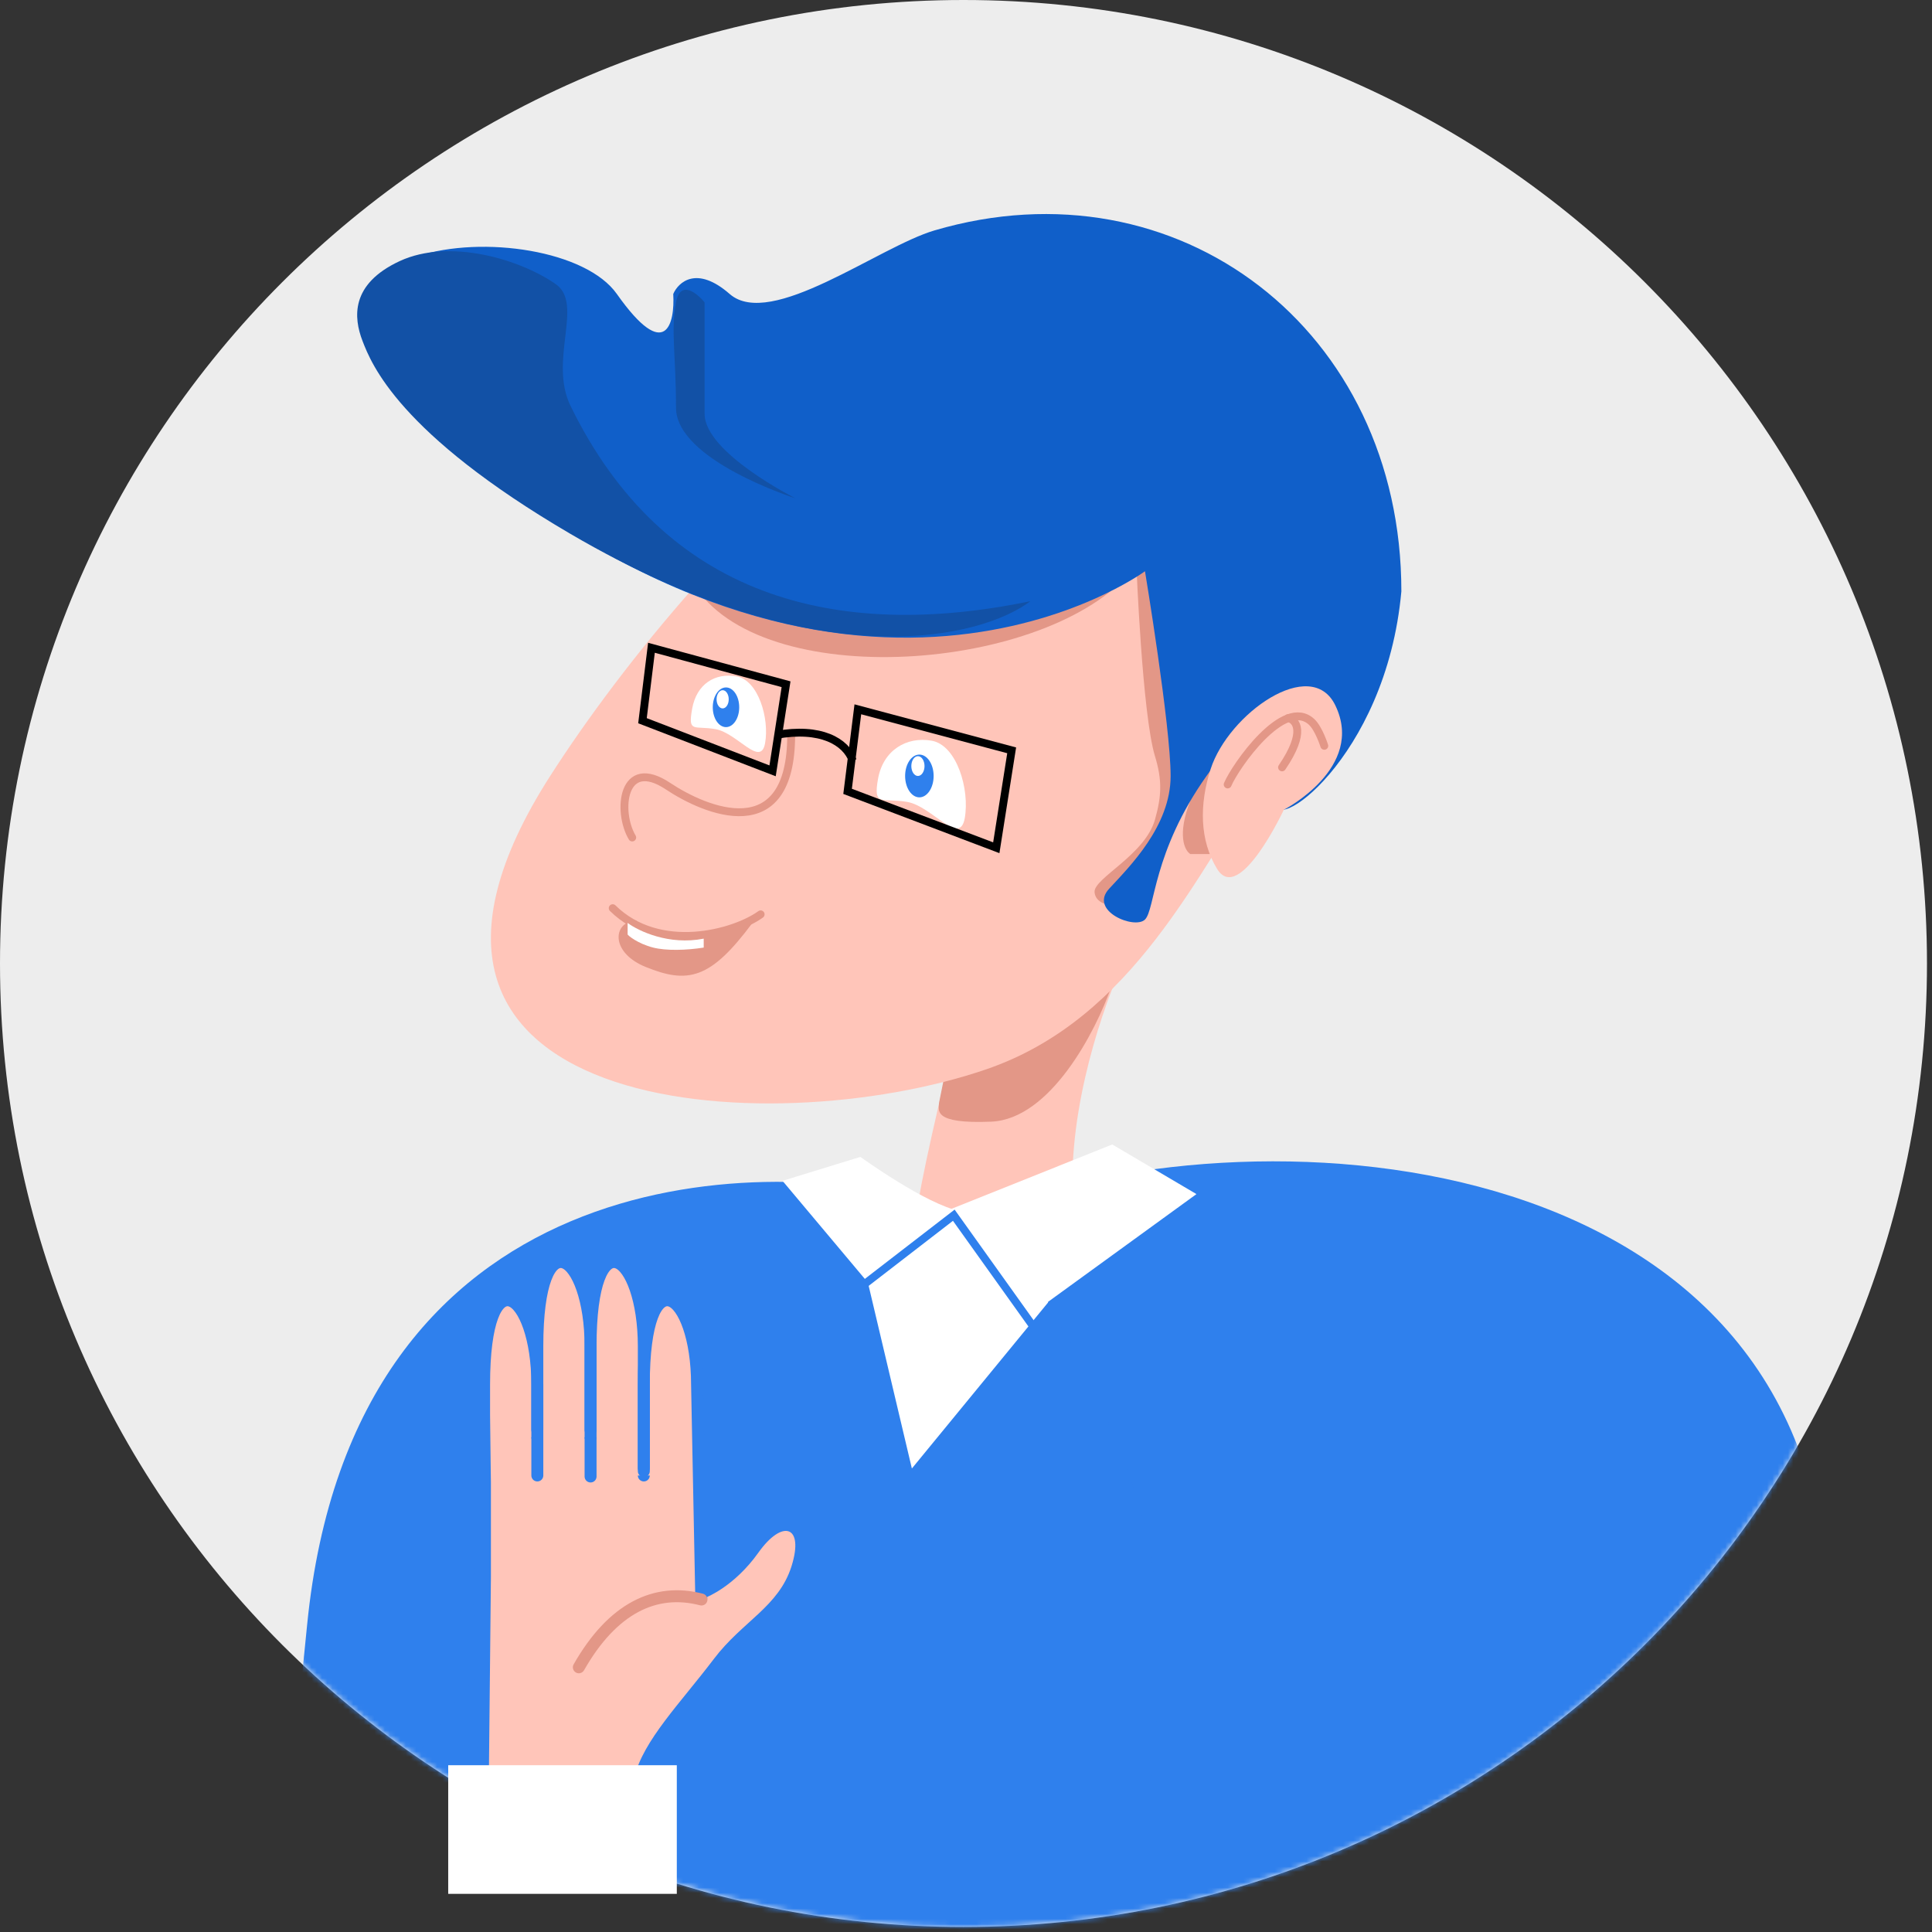 <svg width="369" height="369" viewBox="0 0 369 369" fill="none" xmlns="http://www.w3.org/2000/svg">
<rect x="0" y="0" width="369" height="369" fill="#333333" stroke="none"/>
<path d="M-3.05176e-05 184.021C-3.05176e-05 285.652 82.389 368.041 184.02 368.041C285.652 368.041 368.041 285.652 368.041 184.021C368.041 82.389 285.652 0 184.02 0C82.389 0 -3.05176e-05 82.389 -3.05176e-05 184.021Z" fill="#EDEDED"/>
<mask id="mask0_827_1740" style="mask-type:alpha" maskUnits="userSpaceOnUse" x="0" y="0" width="369" height="369">
<circle r="184.021" transform="matrix(-1 0 0 1 184.02 184.021)" fill="#C4C4C4"/>
</mask>
<g mask="url(#mask0_827_1740)">
<path d="M58.647 310.457C67.392 221.626 144.935 220.458 176.578 229.28L158.755 353.607C147.248 368.949 136.892 452.454 58.647 440.948C-19.598 429.441 5.181 440.705 -9.202 414.815L-9.202 359.144C44.879 411.883 49.902 399.289 58.647 310.457Z" fill="#2F80ED"/>
<path d="M267.652 239.958H134.405C134.405 303.482 -28.792 402.621 134.405 402.621H267.652V239.958Z" fill="#2F80ED"/>
<path d="M204.822 225.613C204.822 207.76 211.945 188.893 215.506 181.691L183.692 192.849C181.476 201.634 176.712 221.292 175.383 229.649C173.721 240.095 204.822 247.93 204.822 225.613Z" fill="#FFC5B9"/>
<path d="M189.312 214.23C200.636 213.758 209.299 196.93 212.215 188.575L181.35 200.665L179.345 210.672C179.345 212.007 177.988 214.702 189.312 214.23Z" fill="#E39787"/>
<path d="M241.365 148.205C253.9 130.185 256.228 91.73 251.004 74.755C203.996 25.788 132.279 105.754 105.083 148.205C63.555 213.028 146.553 218.612 188.421 204.215C216.668 194.502 228.829 166.225 241.365 148.205Z" fill="#FFC5B9"/>
<path d="M227.346 163.115H231.994L231.219 141.036C231.004 142.241 229.928 146.304 227.346 152.915C224.763 159.526 226.27 162.47 227.346 163.115Z" fill="#E39787"/>
<path d="M123.628 183.997C117.492 181.519 117.917 176.595 121.555 176.595C129.8 181.025 139.317 177.984 143.045 175.909C135.228 186.382 131.298 187.095 123.628 183.997Z" fill="#E39787"/>
<path d="M121.555 176.595C117.917 176.595 117.492 181.519 123.628 183.997C131.298 187.095 135.228 186.382 143.045 175.909" stroke="#E39787" stroke-width="1.502"/>
<path d="M151.111 140.37C151.111 161.916 134.658 154.864 127.607 150.164C118.793 144.287 117.814 155.06 120.752 159.957" stroke="#E39787" stroke-width="1.502" stroke-linecap="round" stroke-linejoin="round"/>
<path d="M162.863 145.267C161.557 141.676 156.791 138.804 148.173 140.371" stroke="black" stroke-width="1.502"/>
<path d="M167.7 148.745C166.717 154.23 168.512 152.308 173.303 153.167C178.095 154.026 183.276 161.756 184.26 156.271C185.244 150.786 182.751 142.332 177.959 141.473C173.168 140.614 168.684 143.26 167.7 148.745Z" fill="white"/>
<path d="M132.198 135.361C131.35 140.088 132.557 138.528 136.686 139.268C140.815 140.009 145.28 146.67 146.127 141.943C146.975 137.217 144.827 129.932 140.698 129.191C136.569 128.451 133.045 130.635 132.198 135.361Z" fill="white"/>
<path d="M141.587 104.406C136.719 104.504 129.683 107.478 132.947 112.278C146.907 132.808 202.297 127.959 217.042 107.862C217.042 107.862 218.163 136.444 220.588 144.406C221.97 148.945 221.888 151.993 220.588 156.556C218.662 163.318 208.878 167.738 209.054 170.379C209.195 172.492 211.813 173.02 213.104 173.02L226.223 151.186L225.078 130.715L220.588 106.576L141.587 104.406Z" fill="#E39787"/>
<path d="M84.516 83.568C162.499 150.582 218.685 109.101 218.685 109.101C218.685 109.101 223.582 138.62 223.582 148.205C223.582 157.789 215.747 165.506 211.83 169.75C207.913 173.994 216.727 177.585 218.685 175.626C220.644 173.668 220.12 162.791 230.437 148.205C243.778 129.345 245.146 134.419 253.236 136.763C261.089 139.039 243.86 152.638 243.86 152.638C241.901 160.473 264.715 145.267 267.652 112.949C267.653 63.003 225.001 30.334 178.491 44.005C167.825 47.14 147.194 63.002 139.359 56.147C133.091 50.663 129.566 53.862 128.586 56.147C128.913 61.697 127.215 69.466 117.814 56.147C106.062 39.498 38.965 44.424 84.516 83.568Z" fill="#105FC9"/>
<path d="M190.285 161.916L193.223 143.308L163.843 135.473L161.884 151.143L190.285 161.916Z" stroke="black" stroke-width="1.502"/>
<path d="M147.56 147.226L150.131 130.686L124.423 123.722L122.709 137.65L147.56 147.226Z" stroke="black" stroke-width="1.502"/>
<ellipse rx="2.723" ry="4.085" transform="matrix(-1 0 0 1 175.595 148.205)" fill="#2F80ED"/>
<ellipse rx="1.26" ry="1.891" transform="matrix(-1 0 0 1 175.318 146.314)" fill="white"/>
<ellipse rx="2.526" ry="3.79" transform="matrix(-1 0 0 1 138.661 135.086)" fill="#2F80ED"/>
<path d="M183.461 231.335C190.187 232.593 201.238 247.471 201.238 247.471L174.162 280.473L165.761 244.958L149.454 225.533L164.331 220.961C164.331 220.961 176.977 230.123 183.461 231.335Z" fill="white"/>
<path d="M255.031 134.707C250.393 125.15 234.637 136.317 231.227 146.879C229.037 153.665 229.108 160.509 232.481 165.99C236.697 172.841 245.201 154.661 245.201 154.661C245.201 154.661 260.828 146.653 255.031 134.707Z" fill="#FFC5B9"/>
<path d="M252.932 142.448C252.932 142.448 251.887 139.163 250.519 137.886C245.228 132.948 235.884 146.451 234.477 149.829" stroke="#E39787" stroke-width="1.502" stroke-linecap="round" stroke-linejoin="round"/>
<path d="M246.024 137.153C247.571 137.454 249.505 139.757 244.864 146.564" stroke="#E39787" stroke-width="1.502" stroke-linecap="round" stroke-linejoin="round"/>
<ellipse rx="1.16" ry="1.739" transform="matrix(-1 0 0 1 138.022 133.562)" fill="white"/>
<path d="M145.279 174.632C140.21 178.289 125.955 182.233 117.023 173.455" stroke="#E39787" stroke-width="1.502" stroke-linecap="round" stroke-linejoin="round"/>
<path d="M134.404 180.981V179.275C127.768 180.593 121.951 177.824 119.872 176.274V178.471C119.892 178.628 121.755 180.216 124.755 180.981C127.206 181.606 131.07 181.511 134.404 180.981Z" fill="white"/>
<path d="M349.025 307.5C347.723 218.978 242.574 210.793 189.208 230.902C189.208 230.902 219.929 275.119 221.097 307.5C222.376 342.975 217.664 371.399 189.208 392.62C187.701 393.744 186.333 394.76 185.093 395.677C183.788 395.655 182.447 396.093 181.325 397.025C175.239 402.077 168.196 408.166 185.093 395.677C187.063 395.708 188.95 396.785 189.881 398.781C192.216 403.791 195.006 411.039 195.177 417.361C195.319 422.585 193.607 428.567 191.684 433.561C189.708 438.693 193.001 444.78 198.495 445.029C256.79 447.665 260.901 427.93 316.558 382.448C360.588 346.469 349.025 351.322 349.025 307.5Z" fill="#2F80ED"/>
<path d="M228.516 228.065L212.435 218.586L180.677 231.302L188.112 257.402L228.516 228.065Z" fill="white"/>
<path d="M163.395 246.584L182.168 232.097L197.69 253.827" stroke="#2F80ED" stroke-width="1.502"/>
<path d="M106.145 54.268C111.563 58.06 104.72 68.813 108.975 77.535C126.814 114.103 159.591 122.521 196.797 114.826C187.931 121.565 157.221 130.208 108.975 101.981C76.142 82.771 70.927 69.506 69.233 65.104C67.54 60.702 66.863 54.268 76.345 49.865C85.826 45.463 99.372 49.527 106.145 54.268Z" fill="#1251A6"/>
<path d="M129.11 57.765C129.926 53.391 133.095 55.942 134.578 57.765V79.053C134.578 86.472 151.93 95.176 151.93 95.176C151.93 95.176 129.11 87.924 129.11 77.851C129.11 67.777 128.091 63.232 129.11 57.765Z" fill="#1251A6"/>
</g>
<path d="M131.747 305.034C134.675 304.8 140.953 303.348 142.639 299.413C144.748 294.494 158.802 285.71 150.721 301.521C142.639 317.332 135.612 316.278 131.747 317.683C127.883 319.089 122.964 320.143 122.964 322.251" stroke="#2F80ED" stroke-width="2.283"/>
<path d="M133.167 288.071L133.167 305.127C133.986 307.118 140.74 311.408 133.713 318.154C126.686 324.9 122.533 335.307 122.884 338.821H92.253C92.253 321.689 90.782 303.99 92.253 286.118" stroke="#2F80ED" stroke-width="2.283"/>
<path d="M133.203 258.284V293.23C133.203 296.538 134.955 305.048 134.955 305.048C134.955 305.048 140.25 303.009 144.852 296.538C149.454 290.066 153.624 291.36 151.18 299.126C148.735 306.892 141.809 309.634 136.367 316.815C129.913 325.331 122.849 332.394 121.123 339.537H93.368L93.763 301.164V283.176L93.368 255.408L95.525 248.505H98.258L100.846 252.532L102.572 261.448V252.532L104.441 243.04L107.461 240.74L110.338 243.04L112.782 255.408L114.94 243.04L117.528 241.746H119.541L121.842 247.642L123.137 258.284L125.006 249.656L128.026 248.505L129.896 249.656L133.203 258.284Z" fill="#FFC5B9"/>
<path d="M133.938 305.252L133.134 264.443C133.134 246.595 122.965 239.631 122.965 264.443C122.965 288.478 122.965 276.724 122.965 281.805" stroke="#2F80ED" stroke-width="2.283" stroke-linecap="round"/>
<path d="M122.965 280.983C122.965 280.983 122.965 274.992 122.965 257.144C122.965 239.297 112.796 232.333 112.796 257.144C112.796 281.179 112.796 269.426 112.796 274.506" stroke="#2F80ED" stroke-width="2.283" stroke-linecap="round" stroke-linejoin="round"/>
<path d="M102.627 281.805V264.443C102.627 246.595 92.458 239.631 92.458 264.443C92.458 288.478 92.458 283.179 92.458 288.26" stroke="#2F80ED" stroke-width="2.283" stroke-linecap="round"/>
<path d="M134.267 304.393C134.877 304.552 135.242 305.175 135.083 305.785C134.924 306.395 134.3 306.761 133.69 306.602L134.267 304.393ZM111.546 319.01C111.234 319.558 110.537 319.75 109.99 319.438C109.442 319.126 109.25 318.429 109.562 317.881L111.546 319.01ZM133.69 306.602C129.546 305.521 125.594 305.913 121.912 307.881C118.207 309.861 114.69 313.485 111.546 319.01L109.562 317.881C112.845 312.111 116.638 308.111 120.836 305.868C125.059 303.611 129.606 303.177 134.267 304.393L133.69 306.602Z" fill="#E39787"/>
<path d="M112.795 282.001V257.144C112.795 239.297 102.626 232.333 102.626 257.144C102.626 281.179 102.626 269.426 102.626 274.506" stroke="#2F80ED" stroke-width="2.283" stroke-linecap="round" stroke-linejoin="round"/>
<rect width="43.661" height="24.567" transform="matrix(-1 0 0 1 129.266 337.147)" fill="white"/>
</svg>
